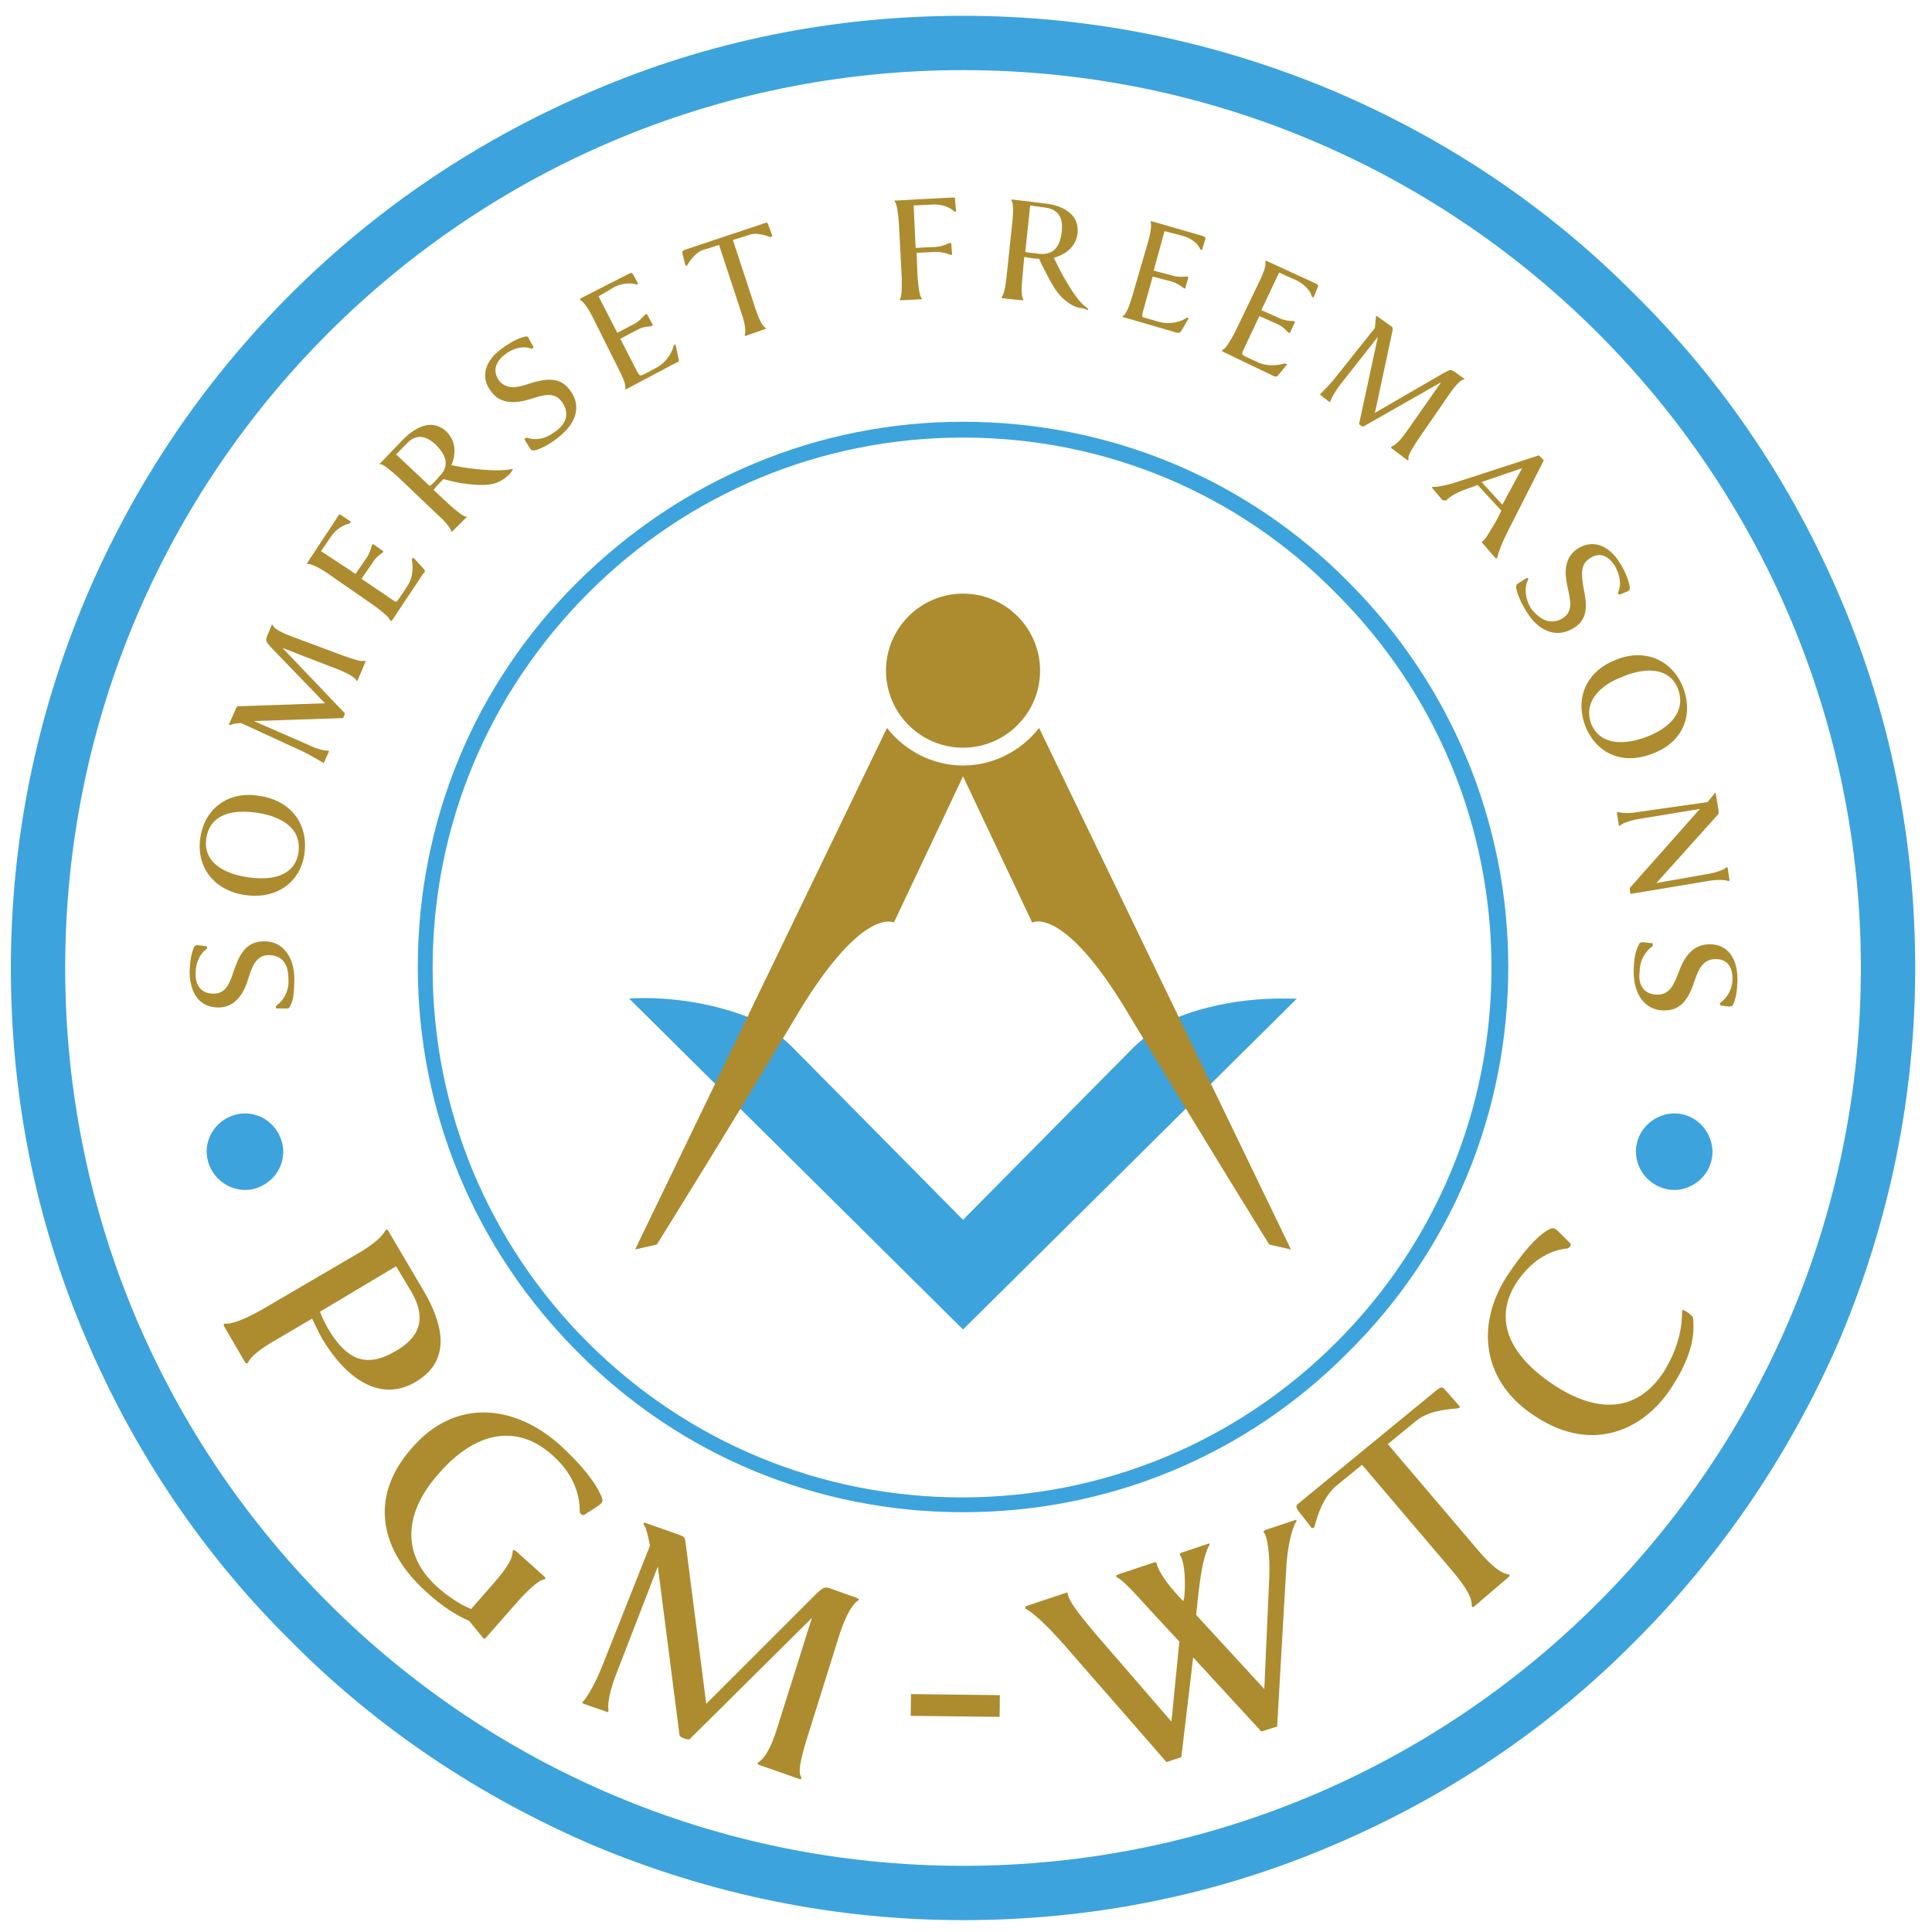 <?xml version="1.0" encoding="UTF-8"?>
<!-- Generator: Adobe Illustrator 26.0.3, SVG Export Plug-In . SVG Version: 6.00 Build 0)  -->
<svg xmlns="http://www.w3.org/2000/svg" xmlns:xlink="http://www.w3.org/1999/xlink" version="1.1" id="Layer_1" x="0px" y="0px" viewBox="0 0 195.6 195.6" style="enable-background:new 0 0 195.6 195.6;" xml:space="preserve">
<style type="text/css">
	.st0{fill:#3DA3DC;}
	.st1{fill:#AD8C2F;}
</style>
<g>
	<path class="st0" d="M97.5,7.1c50.2,0,90.9,40.7,90.9,90.9s-40.7,90.9-90.9,90.9S6.6,148.2,6.6,98S47.3,7.1,97.5,7.1 M97.5,1.6   c-13,0-25.6,2.5-37.5,7.6C48.5,14.1,38.2,21,29.4,29.8C20.5,38.7,13.6,49,8.7,60.5C3.7,72.4,1.1,85,1.1,98c0,13,2.5,25.6,7.6,37.5   c4.9,11.5,11.8,21.8,20.7,30.6c8.8,8.9,19.2,15.8,30.6,20.7c11.9,5,24.5,7.6,37.5,7.6s25.6-2.5,37.5-7.6   c11.5-4.9,21.8-11.8,30.6-20.7c8.8-8.8,15.8-19.2,20.7-30.6c5-11.9,7.6-24.5,7.6-37.5c0-13-2.5-25.6-7.6-37.5   c-4.9-11.5-11.8-21.8-20.7-30.6C156.8,21,146.5,14.1,135,9.2C123.1,4.2,110.5,1.6,97.5,1.6"></path>
	<path class="st1" d="M24.8,137.9l-2.1-3.6c-0.1-0.2,0-0.3,0.1-0.3c0.6,0.1,1.9-0.4,3.7-1.4l9.4-5.5c1.8-1,2.8-1.9,3.1-2.5   c0.1-0.1,0.2-0.2,0.3,0l3.6,6.1c1.7,2.9,3.1,6.9-0.8,9.2c-3.7,2.2-7.2-0.5-9.5-4.4c-0.4-0.7-0.7-1.4-1-2l-3.4,2   c-1.8,1-2.9,1.9-3.1,2.5C25,138,24.9,138.1,24.8,137.9 M32.4,132.8c0.2,0.6,0.5,1.1,0.8,1.7c1.9,3.2,3.9,4.1,7,2.2   c3.2-1.9,2.4-4.3,1.4-6l-1.5-2.5L32.4,132.8z"></path>
	<path class="st1" d="M56.7,146.3c2.4,2.2,3.6,3.9,4.1,5c0.3,0.6,0.3,0.8-0.3,1.2l-1.4,0.9c-0.2,0-0.4-0.2-0.4-0.3   c0-1.3-0.3-3.6-2.8-5.8c-3.7-3.3-7.9-2.2-11.4,1.8c-3.6,4-3.9,8.2-0.3,11.5c1.1,1,2.3,1.8,3.5,2.3l2.1-2.4c1.7-1.9,2.1-2.8,2.1-3.4   c0-0.2,0.1-0.2,0.3-0.1l2.9,2.6c0.2,0.2,0.1,0.3,0,0.3c-0.6,0.1-1.7,1.1-3,2.6l-2.9,3.3c-0.1,0.1-0.2,0.2-0.4-0.1l-1.3-1.6   c-1.2-0.5-2.8-1.5-4.3-2.9c-4.6-4.1-6-9.5-1.5-14.6C46,141.6,52,142.1,56.7,146.3"></path>
	<path class="st1" d="M61,168.6l4.8-12.1c-0.1-0.5-0.3-1.7-0.6-2.1c-0.1-0.2,0-0.3,0.2-0.2l3.4,1.2c0.5,0.2,0.5,0.2,0.6,0.7   l2.1,16.4l10.8-10.8c1.1-1.1,1.2-1.1,2-0.8l2.5,0.9c0.2,0.1,0.2,0.2,0,0.3c-0.7,0.5-1.4,2-2,4l-3.1,9.9c-0.7,2.3-0.9,3.4-0.6,3.9   c0.1,0.1,0,0.3-0.2,0.2l-4-1.4c-0.3-0.1-0.2-0.2-0.1-0.3c0.5-0.3,1.2-1.2,1.9-3.5l3.5-11.1l-12.4,12.3c-0.4,0-0.9-0.2-1-0.4   l-2.2-17.1l-4.1,10.6c-0.8,2-1,3.3-0.9,3.9c0,0.2,0,0.3-0.2,0.2l-2.3-0.8c-0.2-0.1-0.2-0.2,0-0.3C59.5,171.7,60.2,170.6,61,168.6"></path>
	
		<rect x="95.6" y="168.2" transform="matrix(1.185628e-02 -1 1 1.185628e-02 -77.13 267.32)" class="st1" width="2.2" height="9"></rect>
	<path class="st1" d="M128.5,159.8c0.1-2.4-0.2-4.2-0.5-4.6c-0.1-0.1-0.1-0.2,0.1-0.3l3-1c0.2-0.1,0.2,0.1,0.1,0.2   c-0.4,0.7-0.9,2.5-1,5.1l-0.9,15.6l-1.6,0.5l-6.9-7.5l-1.2,10.1l-1.5,0.5l-10.3-11.8c-1.5-1.7-2.9-3.1-3.9-3.7   c-0.2-0.1-0.1-0.2,0-0.3l3.9-1.3c0.3-0.1,0.3-0.1,0.3,0.1c0.2,0.9,1.4,2.3,2.8,4l7.7,8.9l0.8-8.1l-2.6-2.8   c-1.5-1.6-2.8-3.2-3.7-3.7c-0.2-0.1-0.1-0.2,0.1-0.3l3.6-1.2c0.2-0.1,0.3,0,0.3,0.1c0.2,0.8,1,2,2.4,3.5l0.3,0.3l0.1-0.4   c0.2-2.2-0.1-3.8-0.4-4.2c-0.1-0.1-0.1-0.2,0.1-0.3l2.7-0.9c0.2-0.1,0.2,0.1,0.1,0.2c-0.4,0.7-0.8,2.3-1.1,5.1l-0.2,1.9l6.9,7.5   L128.5,159.8z"></path>
	<path class="st1" d="M145.5,140.7c0.3-0.2,0.5-0.4,0.8,0l1.5,1.7c0,0.1-0.1,0.2-0.3,0.2c-1.3,0.1-3.1,0.3-4.3,1.4l-2.7,2.2   l9.1,10.7c1.6,1.9,2.5,2.4,3.1,2.5c0.2,0,0.2,0.1,0,0.3l-3.4,2.9c-0.2,0.2-0.3,0.1-0.3-0.1c0-0.7-0.4-1.6-2-3.5l-9.1-10.7l-2.7,2.2   c-1.2,1.1-1.8,2.8-2.1,4c0,0.2-0.2,0.2-0.3,0.2l-1.4-1.8c-0.3-0.4-0.1-0.6,0.2-0.8L145.5,140.7z"></path>
	<path class="st1" d="M171.4,133.4c0.2,1.7-0.1,3.8-2,6.8c-2.9,4.7-8.2,6.9-13.8,3.3c-5.6-3.5-6.2-9.3-3.1-14.2   c1.7-2.6,3.1-4.1,4.1-4.7c0.5-0.3,0.7-0.4,1.2,0.1l1.2,1.2c0.1,0.2-0.1,0.4-0.3,0.5c-1.3,0.1-3.4,0.8-5.2,3.5   c-2.4,3.8-0.6,7.5,4.1,10.5c4.6,2.9,8.4,2.3,10.9-1.6c1.5-2.5,1.8-4.5,1.8-6.1C170.3,132.4,171.4,133.2,171.4,133.4"></path>
	<path class="st0" d="M21.2,118c-0.8-2,0.2-4.2,2.2-5c2-0.8,4.2,0.2,5,2.2c0.8,2-0.2,4.2-2.2,5C24.3,121,22,120,21.2,118"></path>
	<path class="st0" d="M165.9,118c-0.8-2,0.2-4.2,2.2-5c2-0.8,4.2,0.2,5,2.2c0.8,2-0.2,4.2-2.2,5C169,121,166.7,120,165.9,118"></path>
	<path class="st0" d="M120,102.7c-2,0.7-3.7,1.9-5.2,3.3l-17.3,17.5l-17.3-17.5c-1.5-1.5-3.2-2.6-5.2-3.3   c-5.9-2.1-11.3-1.6-11.3-1.6l33.8,33.5l33.8-33.5C131.3,101.2,125.9,100.6,120,102.7"></path>
	<path class="st1" d="M105.2,73.7c-1.8,2.3-4.6,3.8-7.7,3.8c-3.1,0-5.9-1.5-7.7-3.8l-25.5,52.8l2.2-0.5c0,0,7.8-12.5,14.4-23.6   c6.5-10.7,9.6-9,9.6-9l7-14.8l7,14.8c0,0,3.1-1.8,9.6,9c6.6,11,14.4,23.6,14.4,23.6l2.2,0.5L105.2,73.7z"></path>
	<path class="st1" d="M97.5,60.1c4.3,0,7.8,3.5,7.8,7.8s-3.5,7.8-7.8,7.8s-7.8-3.5-7.8-7.8S93.2,60.1,97.5,60.1"></path>
	<path class="st0" d="M97.5,153.1c-14.7,0-28.6-5.7-39-16.2c-10.4-10.4-16.2-24.3-16.2-39s5.7-28.6,16.2-39s24.3-16.2,39-16.2   c14.7,0,28.6,5.7,39,16.2c10.4,10.4,16.2,24.3,16.2,39c0,14.7-5.7,28.6-16.2,39C126.1,147.4,112.2,153.1,97.5,153.1 M97.5,44.3   c-14.3,0-27.8,5.6-37.9,15.7C49.4,70.2,43.8,83.7,43.8,98s5.6,27.8,15.7,37.9c10.1,10.1,23.6,15.7,37.9,15.7s27.8-5.6,37.9-15.7   c10.1-10.1,15.7-23.6,15.7-37.9s-5.6-27.8-15.7-37.9C125.3,49.9,111.8,44.3,97.5,44.3"></path>
	<path class="st1" d="M27.2,96.7c-1.3,0-1.7,1.2-2.1,2.5c-0.5,1.6-1.4,2.8-3,2.8c-1.8,0-2.8-1.3-2.9-3.4c0-1.3,0.2-2.1,0.4-2.6   c0.1-0.3,0.2-0.3,0.5-0.3l0.8,0.1c0.1,0.1,0.1,0.2,0,0.3c-0.7,0.5-1.1,1.4-1.1,2.5c0,1.3,0.7,2,1.8,2c1.2,0,1.6-0.9,2-2.1   c0.6-1.8,1.2-3.1,3-3.2c2.1-0.1,3.2,1.7,3.2,3.8c0,1.3-0.1,2.2-0.4,2.7c-0.1,0.3-0.2,0.3-0.5,0.3l-0.9,0c-0.1-0.1-0.1-0.2,0-0.3   c0.7-0.5,1.3-1.5,1.2-2.7C29.2,97.4,28.4,96.7,27.2,96.7"></path>
	<path class="st1" d="M24.7,90.6c-3.1-0.5-4.9-2.9-4.4-5.9c0.5-3,3-4.7,6.1-4.1c3.1,0.5,4.9,2.9,4.4,6   C30.3,89.5,27.8,91.1,24.7,90.6 M26.1,82.3c-2.5-0.4-4.8,0.1-5.2,2.5c-0.4,2.3,1.5,3.6,4.1,4c2.5,0.4,4.8-0.1,5.2-2.4   C30.6,84,28.7,82.7,26.1,82.3"></path>
	<path class="st1" d="M30.7,76.1l-6.3-2.9c-0.3,0-0.9,0.1-1.1,0.2c-0.1,0-0.1,0-0.1-0.1l0.7-1.6c0.1-0.2,0.1-0.2,0.4-0.2l8.6-0.3   l-5.5-5.7c-0.5-0.6-0.5-0.6-0.4-1l0.5-1.2c0-0.1,0.1-0.1,0.1,0c0.2,0.4,1,0.8,2.1,1.2l5.1,1.9c1.2,0.4,1.7,0.6,2.1,0.5   c0.1,0,0.1,0,0.1,0.1l-0.8,1.9c0,0.1-0.1,0.1-0.1,0c-0.2-0.3-0.6-0.6-1.8-1.1l-5.7-2.2l6.3,6.6c0,0.2-0.1,0.4-0.2,0.5l-9,0.3   l5.5,2.4c1,0.5,1.7,0.6,2,0.6c0.1,0,0.1,0,0.1,0.1l-0.5,1.1c0,0.1-0.1,0.1-0.1,0C32.3,77,31.7,76.6,30.7,76.1"></path>
	<path class="st1" d="M34.2,52.3c0.1-0.2,0.2-0.3,0.4-0.1l0.9,0.6c0,0,0,0.1-0.1,0.2c-0.5,0.1-1.3,0.5-1.8,1.2l-1.1,1.6l3.5,2.3   l1.1-1.6c0.4-0.6,0.5-1.2,0.6-1.4c0,0,0,0,0.1,0l1,0.7c0,0,0,0,0,0.1c-0.1,0.1-0.7,0.4-1.1,1.1l-1.1,1.6l3.1,2.1   c0.4,0.3,0.4,0.3,0.7-0.1l0.8-1.2c0.7-1,0.6-2.2,0.5-2.7c0-0.1,0.1-0.3,0.2-0.2l1,1.1c0.2,0.2,0.1,0.4,0,0.4l-3.2,4.8   c-0.1,0.1-0.1,0.1-0.2,0c-0.1-0.3-0.7-0.8-1.5-1.4L33.1,58c-0.9-0.6-1.6-0.9-1.9-0.9c-0.1,0-0.1,0-0.1-0.1L34.2,52.3z"></path>
	<path class="st1" d="M51.6,48c-0.3,0.3-0.8,0.7-1.4,0.9c-0.9,0.3-2,0.2-2.9,0.1c-0.9-0.1-1.7-0.3-2.4-0.5c-0.3,0.3-0.8,0.8-1,1.1   l1.6,1.5c0.8,0.7,1.4,1.2,1.7,1.2c0.1,0,0.1,0.1,0,0.1l-1.4,1.4c-0.1,0.1-0.1,0-0.1,0c-0.1-0.3-0.5-0.9-1.3-1.6l-4.2-4   c-0.8-0.7-1.4-1.2-1.7-1.2c-0.1,0-0.1-0.1,0-0.1l2.3-2.4c0.8-0.8,2.7-2.4,4.4-0.8c1.2,1.2,0.8,2.7,0.5,3.4c0.6,0.1,1.5,0.3,2.6,0.4   c2,0.2,2.9,0.1,3.5,0c0.1,0,0.2,0,0.1,0.1C51.8,47.7,51.7,47.9,51.6,48 M43.5,49.2c0.3-0.2,0.6-0.5,1-1c0.8-0.8,1-1.8-0.4-3.2   c-1.4-1.3-2.4-0.7-3,0l-1,1L43.5,49.2z"></path>
	<path class="st1" d="M56.9,40.7c-0.8-1.1-1.9-0.7-3.2-0.3c-1.6,0.5-3.1,0.5-4-0.8c-1.1-1.4-0.6-3.1,1.1-4.3   c1.1-0.8,1.8-1.1,2.3-1.2c0.3-0.1,0.4,0,0.5,0.3l0.4,0.7c0,0.1-0.1,0.2-0.2,0.2c-0.8-0.3-1.8-0.1-2.7,0.6c-1,0.8-1.2,1.7-0.6,2.6   c0.7,0.9,1.7,0.8,2.9,0.4c1.8-0.6,3.3-0.8,4.3,0.6c1.3,1.7,0.5,3.5-1.2,4.8c-1,0.8-1.9,1.2-2.4,1.3c-0.3,0-0.3,0-0.5-0.3l-0.5-0.8   c0-0.1,0.2-0.2,0.2-0.2c0.8,0.3,1.9,0.2,2.9-0.6C57.5,42.8,57.6,41.7,56.9,40.7"></path>
	<path class="st1" d="M63.7,27.7c0.2-0.1,0.3-0.1,0.4,0.1l0.5,0.9c0,0-0.1,0.1-0.2,0.1c-0.5-0.2-1.4-0.1-2.1,0.2L60.6,30l1.9,3.7   l1.7-0.9c0.6-0.3,1-0.9,1.2-1c0,0,0.1,0,0.1,0l0.6,1.1c0,0,0,0-0.1,0.1c-0.2,0.1-0.8,0-1.5,0.4l-1.7,0.9l1.7,3.3   c0.2,0.4,0.3,0.5,0.7,0.3l1.3-0.7c1.1-0.6,1.6-1.7,1.7-2.2c0.1-0.1,0.2-0.2,0.2-0.1l0.3,1.4c0.1,0.3-0.1,0.4-0.2,0.4l-5.1,2.7   c-0.1,0.1-0.1,0-0.1-0.1c0.1-0.3-0.2-1-0.7-2L60,32.1c-0.5-1-1-1.6-1.2-1.7c-0.1,0-0.1-0.1,0-0.2L63.7,27.7z"></path>
	<path class="st1" d="M77.4,22.6c0.2-0.1,0.3-0.1,0.4,0.2l0.4,1.1c0,0-0.1,0.1-0.2,0.1c-0.6-0.2-1.5-0.5-2.2-0.2l-1.6,0.5l2.3,7   c0.4,1.2,0.7,1.7,1,1.9c0.1,0,0.1,0.1,0,0.1l-2,0.7c-0.1,0-0.1,0-0.1-0.1c0.1-0.3,0.1-0.9-0.3-2.1l-2.3-7l-1.6,0.5   c-0.7,0.2-1.3,1-1.6,1.5c0,0.1-0.1,0.1-0.2,0.1l-0.3-1.2c-0.1-0.3,0.1-0.3,0.2-0.4L77.4,22.6z"></path>
	<path class="st1" d="M92.8,25.6l0.1,2.5c0.1,1.1,0.2,1.8,0.4,2.1c0.1,0.1,0.1,0.1-0.1,0.1l-2,0.1c-0.1,0-0.1-0.1-0.1-0.1   c0.2-0.3,0.2-1,0.2-2.1L91,22.5c-0.1-1.1-0.2-1.8-0.4-2.1c-0.1-0.1-0.1-0.1,0.1-0.1l5.7-0.3c0.3,0,0.3,0,0.3,0.3l0.1,1.1   c0,0-0.1,0.1-0.2,0c-0.4-0.4-1.2-0.7-2-0.7l-2.1,0.1l0.2,4.3l2-0.1c0.7,0,1.3-0.4,1.5-0.4c0,0,0.1,0,0.1,0l0.1,1.2c0,0,0,0-0.1,0   c-0.2,0-0.7-0.3-1.5-0.3L92.8,25.6z"></path>
	<path class="st1" d="M109.6,31.2c-0.4,0-1-0.2-1.5-0.6c-0.8-0.5-1.4-1.5-1.8-2.2c-0.4-0.8-0.8-1.5-1.1-2.2c-0.4,0-1.1-0.1-1.5-0.2   l-0.2,2.2c-0.1,1.1-0.1,1.8,0.1,2.1c0,0.1,0,0.1-0.1,0.1l-2-0.2c-0.1,0-0.1-0.1-0.1-0.1c0.2-0.2,0.4-1,0.5-2l0.6-5.7   c0.1-1.1,0.1-1.8-0.1-2.1c0-0.1,0-0.1,0.1-0.1l3.3,0.4c1.1,0.1,3.5,0.7,3.3,3c-0.2,1.7-1.7,2.3-2.4,2.5c0.3,0.6,0.6,1.3,1.2,2.3   c1,1.7,1.6,2.4,2.2,2.8c0.1,0.1,0.1,0.1,0,0.2C110,31.3,109.8,31.3,109.6,31.2 M103.8,25.5c0.3,0.1,0.8,0.1,1.4,0.2   c1.1,0.1,2.1-0.3,2.3-2.3c0.2-1.9-0.9-2.3-1.8-2.4l-1.4-0.2L103.8,25.5z"></path>
	<path class="st1" d="M121.8,23.9c0.2,0.1,0.3,0.1,0.2,0.4l-0.3,1c0,0-0.2,0-0.2-0.1c-0.2-0.5-0.9-1.1-1.7-1.3l-1.9-0.5l-1.1,4   l1.9,0.5c0.6,0.2,1.3,0.1,1.5,0.1c0,0,0.1,0,0.1,0.1l-0.3,1.1c0,0,0,0-0.1,0c-0.2-0.1-0.6-0.5-1.3-0.7l-1.9-0.5l-1,3.6   c-0.1,0.5-0.1,0.5,0.3,0.6l1.4,0.4c1.2,0.3,2.3-0.1,2.7-0.4c0.1-0.1,0.3,0,0.2,0.1l-0.7,1.2c-0.1,0.2-0.3,0.2-0.4,0.2l-5.5-1.6   c-0.1,0-0.1-0.1,0-0.1c0.3-0.2,0.6-0.9,0.9-1.9l1.6-5.5c0.3-1,0.4-1.8,0.3-2.1c0-0.1,0-0.1,0.1-0.1L121.8,23.9z"></path>
	<path class="st1" d="M133.2,28.7c0.2,0.1,0.3,0.2,0.2,0.4l-0.4,1c0,0-0.2,0-0.2-0.1c-0.1-0.5-0.7-1.2-1.5-1.6l-1.8-0.8l-1.8,3.8   l1.8,0.8c0.6,0.3,1.3,0.3,1.5,0.3c0,0,0.1,0,0.1,0.1l-0.5,1.1c0,0,0,0-0.1,0c-0.2-0.1-0.5-0.6-1.2-0.9l-1.8-0.8l-1.6,3.4   c-0.2,0.4-0.2,0.5,0.2,0.7l1.3,0.6c1.1,0.5,2.3,0.2,2.7,0.1c0.1,0,0.3,0.1,0.2,0.1l-0.9,1.1c-0.2,0.2-0.3,0.1-0.4,0.1l-5.2-2.5   c-0.1-0.1-0.1-0.1,0-0.2c0.3-0.1,0.7-0.8,1.2-1.7l2.5-5.2c0.5-1,0.7-1.7,0.6-2c0-0.1,0-0.1,0.1-0.1L133.2,28.7z"></path>
	<path class="st1" d="M134.9,38.6l4.3-5.4c0-0.2,0.1-0.9,0.1-1.1c0-0.1,0-0.1,0.1-0.1l1.4,1c0.2,0.1,0.2,0.2,0.2,0.4l-1.8,8.4l6.9-4   c0.7-0.4,0.8-0.4,1.1-0.2l1,0.7c0.1,0.1,0.1,0.1,0,0.1c-0.4,0.1-1,0.8-1.6,1.7l-3.1,4.5c-0.7,1.1-1,1.6-0.9,1.9   c0,0.1,0,0.1-0.1,0.1l-1.6-1.2c-0.1-0.1-0.1-0.1,0-0.2c0.3-0.1,0.8-0.5,1.5-1.5l3.5-5l-7.9,4.5c-0.2-0.1-0.4-0.2-0.4-0.3l1.9-8.8   l-3.7,4.7c-0.7,0.9-1,1.5-1.1,1.8c0,0.1-0.1,0.1-0.1,0.1l-0.9-0.7c-0.1-0.1,0-0.1,0-0.1C133.6,39.9,134.2,39.4,134.9,38.6"></path>
	<path class="st1" d="M146,50.6l-1-1.2c-0.1-0.1,0-0.1,0.1-0.1c0.4,0,1.2-0.1,2.7-0.6l8-2.6l0.5,0.5l-3.7,7.3c-0.5,1-0.9,2-1,2.5   c0,0.1-0.1,0.2-0.2,0.1l-1.3-1.5c-0.1-0.1-0.1-0.2,0-0.2c0.3-0.2,0.8-1.1,1.4-2.1l0.5-1l-2.4-2.6l-1.1,0.4c-1.2,0.4-2,1-2.1,1.2   C146.2,50.6,146.1,50.7,146,50.6 M150,48.8l2.1,2.3l2-3.7L150,48.8z"></path>
	<path class="st1" d="M158.2,62.6c1.1-0.7,0.8-1.8,0.5-3.2c-0.4-1.7-0.2-3.1,1.1-3.9c1.5-0.9,3.1-0.3,4.2,1.5c0.7,1.1,0.9,1.9,1,2.4   c0,0.3,0,0.4-0.3,0.5l-0.7,0.3c-0.1,0-0.2-0.1-0.2-0.2c0.4-0.8,0.2-1.8-0.3-2.7c-0.7-1.1-1.6-1.4-2.5-0.8c-1,0.6-0.9,1.6-0.7,2.9   c0.4,1.9,0.5,3.3-1,4.2c-1.8,1.1-3.6,0.2-4.7-1.6c-0.7-1.1-1-1.9-1.1-2.5c0-0.3,0-0.3,0.3-0.5l0.8-0.5c0.1,0,0.2,0.2,0.1,0.2   c-0.4,0.8-0.3,1.9,0.3,2.9C156.1,63,157.2,63.2,158.2,62.6"></path>
	<path class="st1" d="M163.6,66.8c2.9-1.2,5.7,0,6.8,2.8c1.1,2.9-0.1,5.6-3.1,6.7c-3,1.2-5.7,0-6.8-2.8   C159.4,70.6,160.7,67.9,163.6,66.8 M166.7,74.6c2.4-0.9,4-2.6,3.2-4.8c-0.8-2.2-3.2-2.3-5.6-1.3c-2.4,0.9-4,2.6-3.2,4.8   C162,75.4,164.3,75.5,166.7,74.6"></path>
	<path class="st1" d="M172.9,81.2c0.1-0.2,0.6-0.7,0.7-0.9c0,0,0.1-0.1,0.1,0l0.3,1.8c0,0.2,0,0.3-0.1,0.4l-6.2,6.9l5.1-0.9   c1.2-0.2,1.8-0.5,2-0.7c0.1,0,0.1,0,0.1,0l0.2,1.3c0,0,0,0.1-0.1,0.1c-0.3-0.1-1-0.2-2.1,0l-7.8,1.3c-0.1-0.1-0.1-0.5-0.1-0.6   l7.1-8l-6.1,1c-1.2,0.2-1.8,0.5-2,0.7c-0.1,0-0.1,0-0.1,0l-0.2-1.3c0,0,0-0.1,0.1-0.1c0.3,0.1,1,0.2,2.1,0L172.9,81.2z"></path>
	<path class="st1" d="M167.8,100.7c1.3,0,1.7-1.1,2.2-2.4c0.6-1.6,1.5-2.7,3.1-2.7c1.8,0,2.8,1.4,2.8,3.5c0,1.3-0.2,2.1-0.4,2.5   c-0.1,0.3-0.2,0.3-0.5,0.3l-0.8-0.1c-0.1-0.1-0.1-0.2,0-0.3c0.7-0.5,1.2-1.4,1.2-2.4c0-1.3-0.6-2-1.7-2c-1.2,0-1.7,0.9-2.1,2.1   c-0.6,1.8-1.3,3.1-3.1,3.1c-2.1,0-3.1-1.8-3.1-3.9c0-1.3,0.2-2.2,0.5-2.7c0.1-0.3,0.2-0.3,0.5-0.3l0.9,0.1c0.1,0.1,0,0.2,0,0.3   c-0.7,0.5-1.3,1.4-1.3,2.6C165.8,99.9,166.6,100.7,167.8,100.7"></path>
</g>
</svg>
